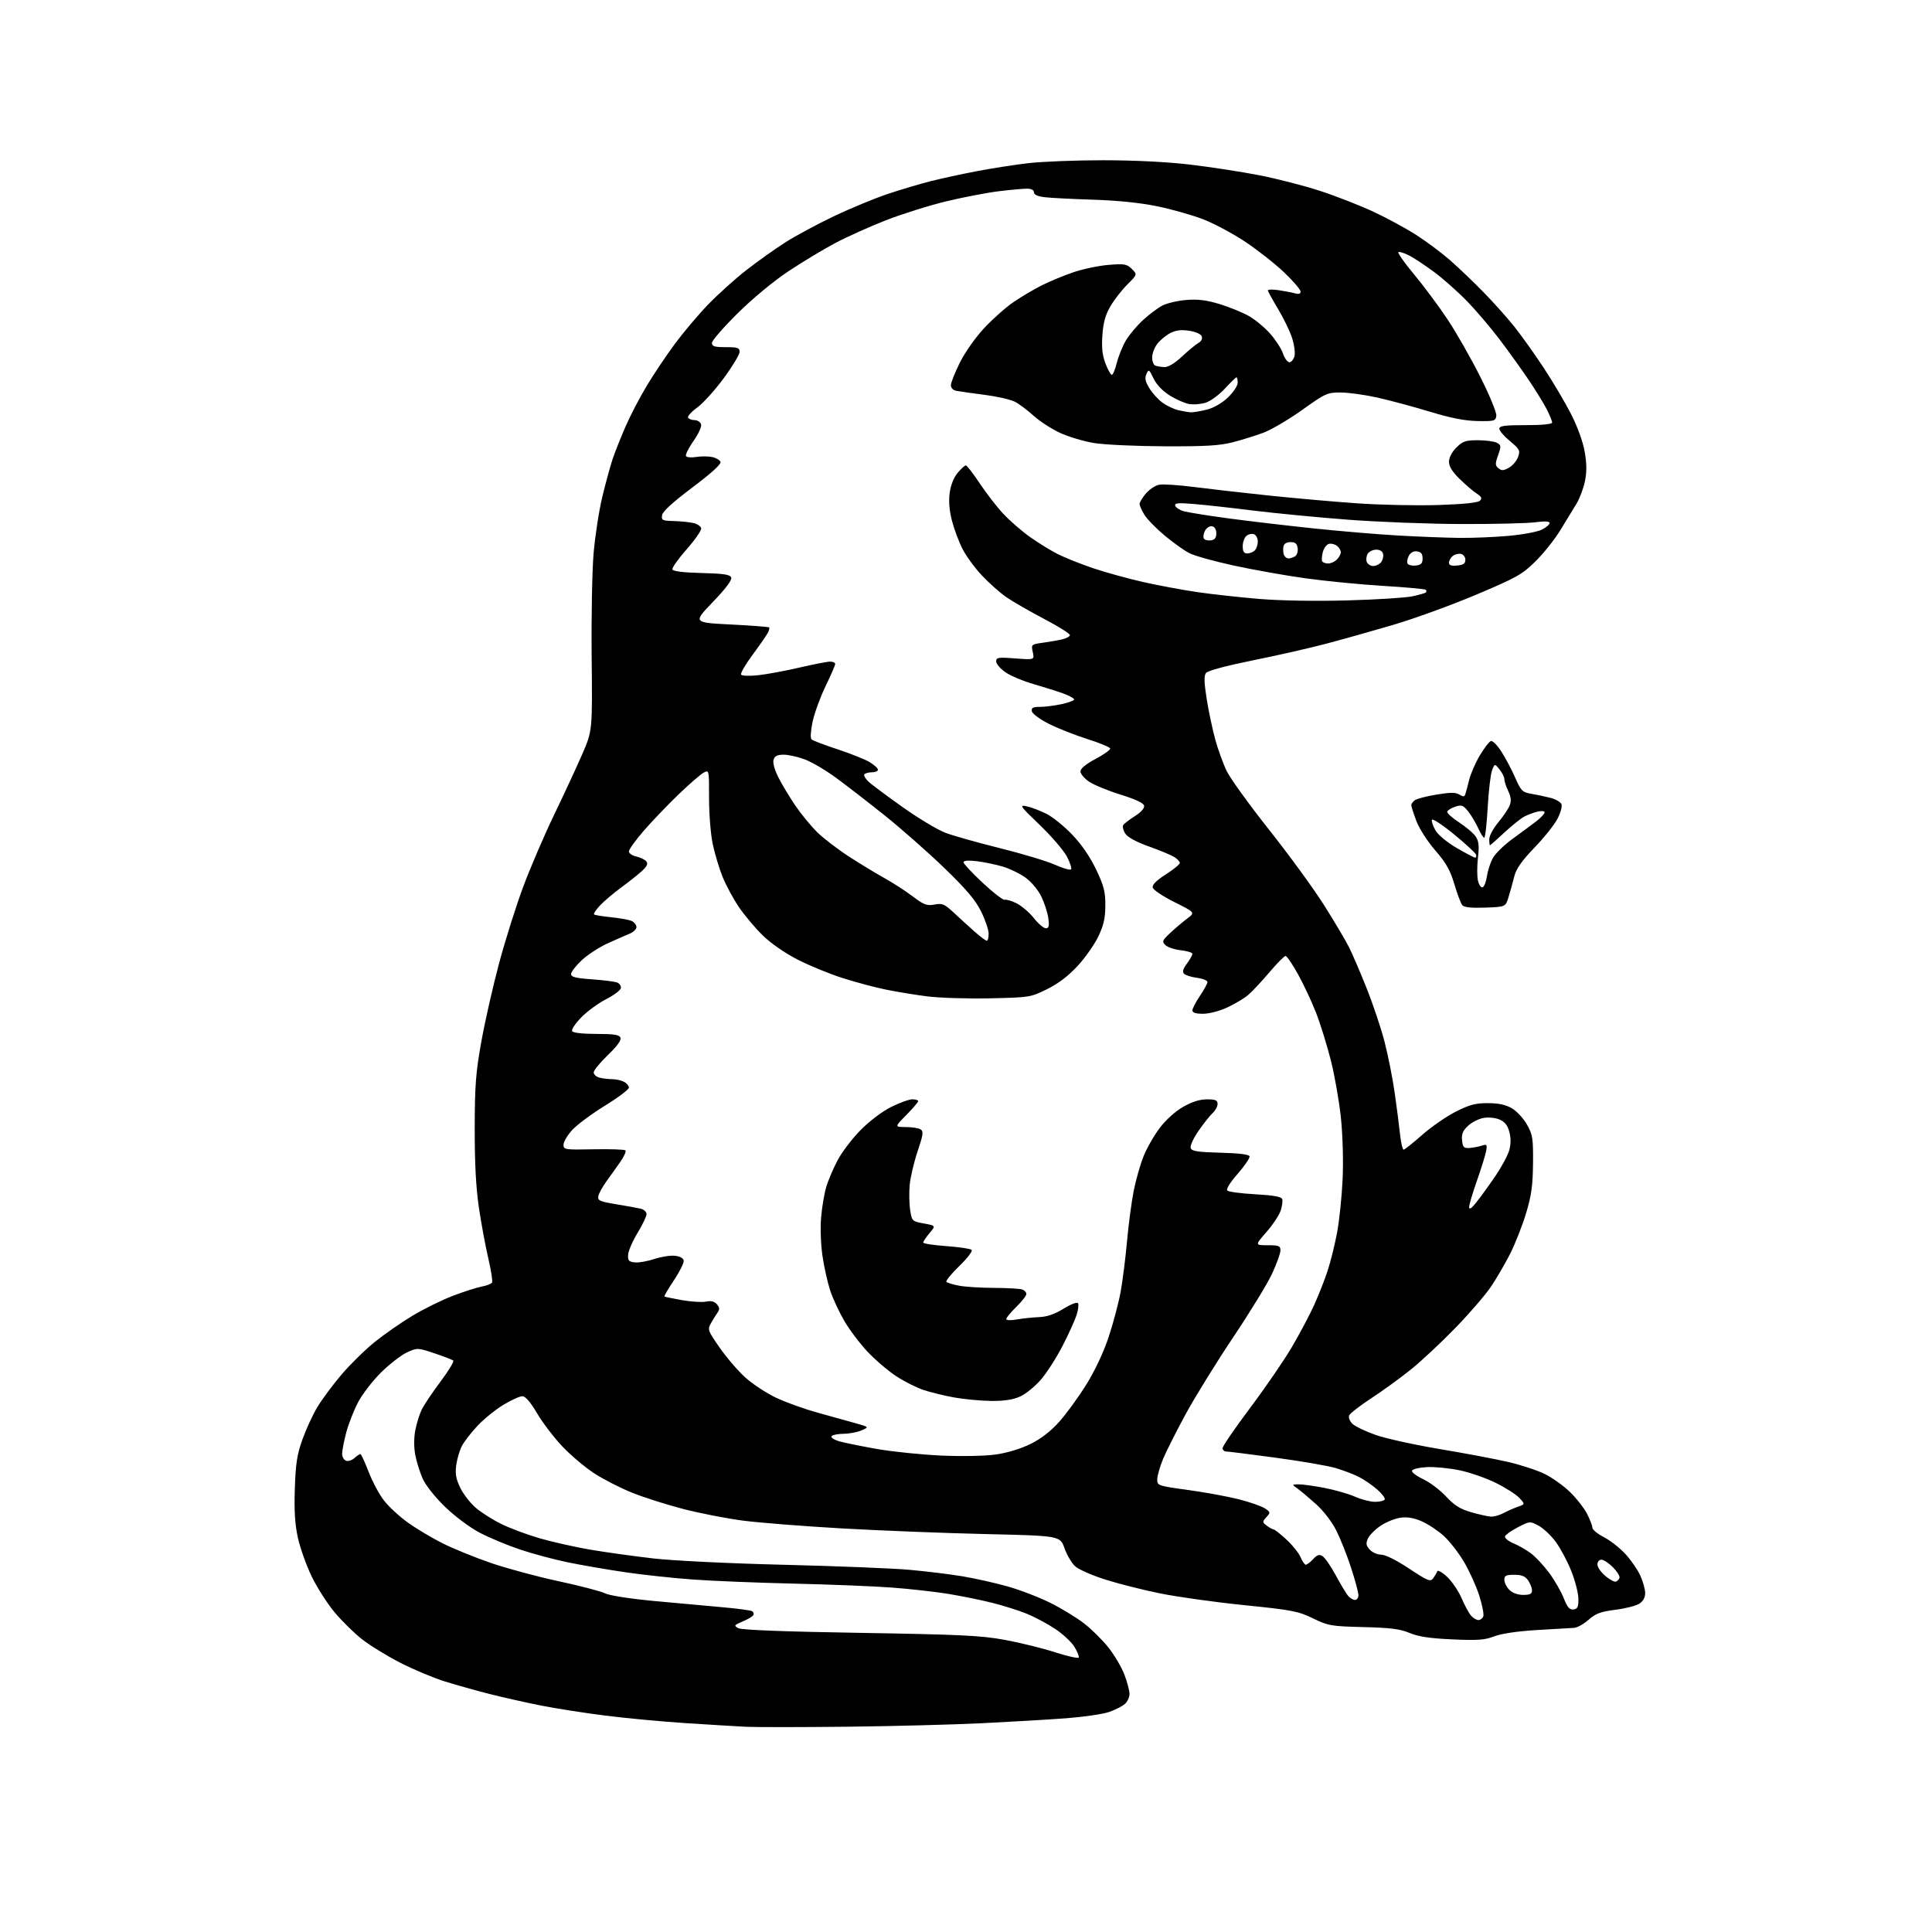 <?xml version="1.0" encoding="UTF-8" standalone="no"?>
<svg 
  version="1.1" 
  xmlns="http://www.w3.org/2000/svg" 
  xmlns:xlink="http://www.w3.org/1999/xlink" 
  xmlns:svg="http://www.w3.org/2000/svg"
  xmlns:rdf="http://www.w3.org/1999/02/22-rdf-syntax-ns#"
  xmlns:cc="http://creativecommons.org/ns#"
  xmlns:dc="http://purl.org/dc/elements/1.1/"
  viewBox="0 0 768 768"
  width="768"
  height="768"
>
<style>svg {background-color: white; }</style>"
<path stroke="none" fill="black" fill-rule="evenodd" d="M336.50,686.40C318.35,686.60 300.35,686.61 296.50,686.42C292.65,686.23 281.85,685.57 272.50,684.97C263.15,684.36 248.75,683.01 240.50,681.96C232.25,680.92 220.78,679.12 215.00,677.97C209.22,676.82 200.10,674.77 194.73,673.42C189.36,672.06 181.26,669.79 176.73,668.37C172.20,666.95 164.22,663.60 159.00,660.91C153.78,658.23 146.94,654.02 143.82,651.56C140.70,649.10 135.79,644.26 132.92,640.81C130.06,637.37 125.99,631.00 123.90,626.67C121.80,622.34 119.35,615.46 118.44,611.39C117.24,605.96 116.90,600.70 117.20,591.74C117.53,581.74 118.09,578.16 120.23,572.17C121.68,568.13 124.35,562.34 126.18,559.30C128.01,556.27 132.30,550.48 135.73,546.45C139.15,542.42 145.08,536.60 148.90,533.51C152.71,530.43 159.49,525.71 163.96,523.03C168.42,520.34 175.63,516.79 179.97,515.13C184.32,513.47 189.48,511.81 191.45,511.44C193.41,511.08 195.28,510.36 195.59,509.86C195.90,509.35 195.23,505.02 194.11,500.22C192.98,495.42 191.30,486.32 190.36,480.00C189.20,472.08 188.68,462.28 188.71,448.50C188.74,431.43 189.12,426.37 191.35,414.00C192.78,406.02 195.96,392.01 198.41,382.86C200.86,373.70 205.19,359.98 208.04,352.36C210.89,344.74 216.37,331.98 220.22,324.00C224.07,316.02 229.08,305.23 231.36,300.00C235.50,290.50 235.50,290.50 235.20,261.56C235.03,245.64 235.37,226.94 235.96,220.00C236.55,213.06 238.12,202.91 239.44,197.44C240.77,191.97 242.60,185.25 243.52,182.50C244.44,179.75 246.77,173.90 248.69,169.50C250.60,165.10 254.42,157.78 257.17,153.23C259.91,148.68 264.90,141.25 268.24,136.73C271.59,132.20 277.51,125.19 281.41,121.13C285.31,117.08 292.10,110.96 296.50,107.52C300.90,104.08 307.88,99.11 312.00,96.46C316.12,93.82 324.90,89.09 331.50,85.95C338.10,82.80 347.73,78.83 352.89,77.10C358.05,75.38 365.70,73.10 369.89,72.04C374.08,70.98 382.23,69.21 388.00,68.10C393.77,66.99 403.00,65.54 408.50,64.89C414.00,64.23 427.50,63.70 438.50,63.70C451.03,63.71 463.92,64.35 473.00,65.42C480.98,66.36 493.33,68.26 500.45,69.64C507.57,71.02 518.59,73.86 524.95,75.95C531.30,78.03 540.84,81.77 546.14,84.25C551.44,86.73 559.09,90.89 563.14,93.50C567.19,96.11 573.20,100.61 576.50,103.51C579.80,106.40 585.74,112.08 589.70,116.13C593.66,120.18 599.17,126.33 601.93,129.79C604.70,133.26 609.96,140.63 613.62,146.18C617.28,151.73 622.19,160.03 624.53,164.62C627.09,169.64 629.25,175.59 629.94,179.59C630.78,184.42 630.80,187.61 630.02,191.36C629.43,194.19 627.94,198.15 626.72,200.16C625.50,202.18 622.62,206.90 620.32,210.66C618.03,214.42 613.53,220.07 610.32,223.21C605.03,228.41 602.88,229.60 586.61,236.48C576.76,240.63 561.91,246.02 553.61,248.46C545.30,250.90 533.33,254.26 527.00,255.93C520.67,257.61 507.62,260.57 498.00,262.51C487.26,264.69 480.07,266.62 479.39,267.53C478.57,268.62 478.64,271.29 479.66,277.75C480.42,282.56 481.95,289.82 483.06,293.88C484.16,297.94 486.25,303.67 487.69,306.62C489.14,309.57 496.71,320.04 504.52,329.89C512.34,339.74 522.10,353.13 526.23,359.65C530.35,366.17 534.86,373.75 536.24,376.50C537.62,379.25 540.81,386.68 543.32,393.00C545.84,399.32 549.02,408.84 550.39,414.14C551.76,419.44 553.55,428.44 554.37,434.14C555.19,439.84 556.16,447.31 556.52,450.75C556.89,454.19 557.54,457.00 557.95,457.00C558.36,457.00 561.67,454.38 565.30,451.17C568.93,447.97 574.94,443.81 578.65,441.92C584.15,439.14 586.53,438.50 591.46,438.52C595.71,438.53 598.55,439.14 601.01,440.57C602.93,441.69 605.62,444.60 607.00,447.05C609.27,451.09 609.49,452.51 609.40,462.50C609.31,471.32 608.76,475.25 606.64,482.29C605.18,487.12 602.35,494.32 600.36,498.29C598.36,502.25 594.90,508.20 592.67,511.50C590.43,514.80 584.08,522.16 578.55,527.86C573.02,533.56 565.12,540.95 561.00,544.28C556.88,547.61 549.75,552.79 545.18,555.78C540.60,558.77 536.60,561.89 536.29,562.69C535.98,563.50 536.57,564.99 537.61,565.99C538.65,566.99 542.76,568.96 546.75,570.38C550.73,571.80 562.21,574.33 572.25,576.01C582.29,577.69 594.55,580.00 599.50,581.15C604.45,582.30 610.95,584.42 613.94,585.87C616.93,587.32 621.49,590.56 624.08,593.08C626.67,595.60 629.74,599.52 630.89,601.79C632.05,604.06 633.00,606.54 633.00,607.30C633.00,608.06 635.04,609.73 637.53,611.02C640.03,612.30 643.89,615.32 646.11,617.73C648.33,620.15 651.01,624.01 652.05,626.31C653.10,628.61 653.97,631.73 653.98,633.23C653.99,635.00 653.18,636.49 651.67,637.48C650.38,638.32 646.10,639.42 642.15,639.91C636.28,640.65 634.33,641.38 631.45,643.91C629.52,645.61 626.93,647.04 625.72,647.10C624.50,647.15 617.88,647.54 611.00,647.96C603.13,648.44 596.83,649.37 594.00,650.47C590.25,651.93 587.46,652.13 577.34,651.68C568.41,651.28 563.89,650.60 560.34,649.13C556.50,647.53 552.69,647.05 541.94,646.79C529.13,646.47 528.03,646.28 521.94,643.33C516.06,640.47 513.68,640.01 494.50,638.06C482.95,636.89 467.88,634.78 461.00,633.37C454.12,631.97 444.34,629.49 439.25,627.86C434.17,626.24 428.87,623.92 427.48,622.70C426.09,621.49 424.15,618.25 423.18,615.50C421.41,610.50 421.41,610.50 391.95,609.82C375.75,609.45 350.05,608.44 334.84,607.58C319.62,606.71 301.85,605.32 295.34,604.47C288.83,603.62 278.12,601.53 271.54,599.83C264.96,598.12 255.80,595.21 251.18,593.34C246.57,591.48 239.80,588.01 236.14,585.63C232.49,583.24 226.79,578.42 223.47,574.90C220.15,571.38 215.65,565.47 213.47,561.77C210.84,557.30 208.87,555.03 207.63,555.02C206.60,555.01 203.19,556.56 200.04,558.48C196.89,560.39 192.27,564.14 189.77,566.82C187.26,569.50 184.48,573.10 183.59,574.83C182.70,576.55 181.69,579.96 181.36,582.41C180.89,585.84 181.25,587.89 182.96,591.42C184.18,593.94 186.96,597.52 189.13,599.38C191.31,601.25 195.88,604.14 199.30,605.82C202.71,607.50 209.55,610.05 214.50,611.49C219.45,612.92 228.45,614.95 234.50,615.99C240.55,617.02 251.80,618.60 259.50,619.48C267.60,620.41 289.52,621.48 311.50,622.02C332.40,622.53 354.90,623.43 361.50,624.02C368.10,624.61 377.55,625.77 382.50,626.59C387.45,627.41 395.55,629.22 400.50,630.62C405.45,632.01 413.09,634.95 417.48,637.14C421.88,639.33 427.92,643.00 430.91,645.31C433.90,647.61 438.30,651.98 440.69,655.00C443.07,658.02 445.92,662.88 447.01,665.79C448.11,668.70 449.00,672.11 449.00,673.38C449.00,674.65 448.19,676.42 447.20,677.32C446.21,678.21 443.41,679.65 440.98,680.51C438.55,681.37 430.92,682.49 424.03,683.02C417.14,683.54 402.05,684.43 390.50,685.00C378.95,685.57 354.65,686.20 336.50,686.40zM428.83,658.87C429.02,658.39 428.21,656.46 427.05,654.57C425.88,652.69 422.44,649.49 419.40,647.48C416.36,645.46 411.29,642.76 408.13,641.47C404.97,640.19 398.81,638.25 394.44,637.15C390.08,636.05 382.23,634.46 377.00,633.60C371.77,632.74 361.65,631.61 354.50,631.08C347.35,630.55 329.80,629.84 315.50,629.51C301.20,629.18 283.20,628.45 275.50,627.89C267.80,627.34 255.65,626.03 248.50,624.98C241.35,623.93 231.07,622.16 225.66,621.04C220.25,619.92 211.73,617.64 206.72,615.96C201.72,614.28 194.51,611.28 190.70,609.28C186.74,607.19 180.84,602.79 176.90,598.97C172.87,595.07 169.19,590.42 168.00,587.74C166.89,585.22 165.57,580.99 165.07,578.33C164.52,575.44 164.52,571.57 165.06,568.69C165.56,566.05 166.68,562.36 167.57,560.50C168.45,558.63 171.81,553.60 175.03,549.31C178.25,545.01 180.57,541.21 180.19,540.86C179.81,540.51 176.45,539.21 172.73,537.97C166.04,535.74 165.91,535.74 161.86,537.56C159.61,538.58 154.99,542.13 151.60,545.45C148.21,548.78 144.02,554.20 142.30,557.50C140.58,560.80 138.46,566.26 137.58,569.64C136.71,573.02 136.00,576.75 136.00,577.93C136.00,579.10 136.69,580.33 137.54,580.65C138.38,580.98 139.88,580.51 140.87,579.62C141.85,578.73 142.92,578.00 143.24,578.00C143.56,578.00 145.02,581.12 146.48,584.94C147.94,588.76 150.68,593.92 152.58,596.40C154.48,598.89 158.84,602.91 162.27,605.34C165.69,607.78 171.88,611.46 176.00,613.52C180.12,615.59 188.64,619.06 194.93,621.23C201.21,623.40 213.36,626.69 221.93,628.53C230.49,630.37 238.85,632.55 240.50,633.37C242.26,634.25 250.35,635.51 260.00,636.42C269.07,637.27 281.32,638.39 287.21,638.90C293.10,639.41 298.40,640.13 298.98,640.49C299.56,640.84 299.77,641.56 299.45,642.08C299.13,642.60 297.21,643.73 295.18,644.58C291.80,646.00 291.66,646.21 293.45,647.22C294.73,647.94 311.37,648.59 341.95,649.09C382.17,649.76 389.99,650.14 399.50,651.89C405.55,653.00 414.55,655.23 419.50,656.83C424.45,658.43 428.65,659.35 428.83,658.87zM587.69,644.00C588.44,644.00 589.32,643.34 589.63,642.53C589.94,641.72 589.22,638.01 588.03,634.28C586.84,630.55 584.12,624.54 581.99,620.91C579.85,617.29 576.22,612.63 573.93,610.55C571.63,608.47 567.71,605.87 565.23,604.78C562.12,603.40 559.48,602.94 556.78,603.30C554.62,603.59 551.07,605.01 548.89,606.46C546.71,607.90 544.42,610.19 543.80,611.54C542.88,613.55 543.01,614.35 544.50,616.00C545.49,617.10 547.54,618.00 549.04,618.00C550.69,618.00 555.12,620.21 560.13,623.53C567.66,628.51 568.61,628.89 569.71,627.39C570.38,626.47 571.11,625.22 571.34,624.61C571.56,624.00 573.34,625.01 575.31,626.88C577.26,628.74 579.85,632.57 581.04,635.38C582.24,638.20 583.92,641.29 584.77,642.25C585.61,643.21 586.93,644.00 587.69,644.00zM625.50,639.78C627.14,639.55 627.49,638.77 627.43,635.43C627.39,633.18 626.11,628.24 624.58,624.43C623.06,620.63 620.30,615.46 618.46,612.94C616.61,610.43 613.54,607.53 611.64,606.50C608.19,604.65 608.15,604.65 603.41,607.09C600.80,608.44 598.48,610.07 598.26,610.73C598.04,611.38 599.56,612.62 601.63,613.49C603.70,614.35 606.89,616.20 608.71,617.59C610.54,618.98 613.76,622.46 615.87,625.31C617.98,628.17 620.56,632.65 621.60,635.28C623.08,639.00 623.94,639.99 625.50,639.78zM538.62,636.00C539.38,636.00 540.00,635.14 540.00,634.09C540.00,633.04 538.68,628.13 537.06,623.17C535.44,618.22 532.79,611.54 531.16,608.32C529.48,604.98 526.06,600.54 523.21,597.98C520.47,595.52 517.16,592.73 515.86,591.79C513.50,590.09 513.50,590.09 516.16,590.04C517.63,590.02 522.24,590.65 526.41,591.45C530.58,592.25 536.07,593.82 538.62,594.95C541.17,596.08 544.75,597.00 546.57,597.00C548.39,597.00 550.13,596.60 550.44,596.10C550.74,595.61 549.41,593.81 547.47,592.11C545.53,590.40 542.27,588.16 540.22,587.12C538.17,586.07 534.02,584.49 531.00,583.59C527.98,582.69 517.28,580.84 507.23,579.48C497.18,578.12 488.30,577.00 487.48,577.00C486.67,577.00 486.00,576.38 486.00,575.63C486.00,574.88 490.93,567.68 496.96,559.64C502.99,551.60 510.44,540.75 513.51,535.52C516.59,530.30 520.59,522.75 522.40,518.76C524.21,514.77 526.64,508.57 527.80,505.00C528.96,501.43 530.63,494.68 531.51,490.00C532.39,485.32 533.37,475.88 533.70,469.00C534.04,461.68 533.77,451.53 533.05,444.50C532.37,437.90 530.56,427.55 529.03,421.50C527.49,415.45 524.84,406.90 523.12,402.50C521.40,398.10 518.18,391.24 515.96,387.25C513.75,383.26 511.53,380.00 511.03,380.00C510.53,380.00 507.61,382.96 504.54,386.58C501.47,390.20 497.67,394.25 496.09,395.58C494.52,396.90 490.81,399.11 487.86,400.48C484.82,401.90 480.66,402.98 478.25,402.99C475.34,403.00 474.00,402.57 474.00,401.65C474.00,400.91 475.34,398.32 476.98,395.90C478.62,393.48 479.97,391.00 479.98,390.38C479.99,389.77 478.15,389.01 475.88,388.71C473.61,388.41 471.28,387.68 470.69,387.09C469.92,386.32 470.25,385.16 471.81,383.05C473.01,381.42 474.00,379.67 474.00,379.17C474.00,378.67 471.93,378.03 469.40,377.74C466.87,377.46 464.09,376.52 463.24,375.67C461.83,374.26 462.03,373.80 465.24,370.81C467.19,368.99 470.21,366.43 471.96,365.12C475.13,362.74 475.13,362.74 466.82,358.58C462.21,356.28 458.37,353.70 458.20,352.78C457.99,351.70 459.79,349.91 463.44,347.58C466.50,345.63 469.00,343.58 469.00,343.04C469.00,342.49 467.99,341.42 466.75,340.65C465.51,339.89 460.97,338.00 456.66,336.46C451.69,334.69 448.28,332.83 447.33,331.38C446.50,330.12 446.13,328.60 446.50,328.00C446.87,327.41 448.96,325.79 451.15,324.41C453.57,322.88 455.00,321.27 454.81,320.29C454.61,319.24 451.41,317.73 445.44,315.87C440.46,314.33 434.84,312.02 432.94,310.74C431.05,309.46 429.50,307.62 429.50,306.65C429.50,305.50 431.62,303.75 435.50,301.69C438.80,299.93 441.42,298.07 441.32,297.54C441.21,297.01 437.16,295.33 432.32,293.81C427.47,292.28 420.58,289.56 417.01,287.77C413.36,285.93 410.38,283.73 410.19,282.75C409.92,281.35 410.56,281.00 413.38,281.00C415.32,281.00 419.17,280.51 421.95,279.92C424.73,279.32 427.00,278.48 427.00,278.05C427.00,277.62 425.09,276.57 422.75,275.70C420.41,274.84 415.12,273.17 411.00,271.98C406.88,270.80 401.81,268.69 399.75,267.28C397.69,265.88 396.00,263.92 396.00,262.94C396.00,261.33 396.75,261.21 403.61,261.73C411.23,262.31 411.23,262.31 410.55,259.22C409.88,256.17 409.92,256.13 414.69,255.48C417.33,255.11 420.76,254.51 422.31,254.14C423.86,253.77 425.21,253.03 425.31,252.49C425.41,251.94 420.77,249.02 415.00,246.00C409.23,242.97 402.48,239.08 400.00,237.36C397.52,235.64 393.18,231.78 390.35,228.79C387.52,225.79 384.02,221.00 382.58,218.15C381.13,215.30 379.25,210.24 378.39,206.89C377.36,202.86 377.07,199.15 377.52,195.87C377.94,192.81 379.15,189.78 380.69,187.96C382.06,186.33 383.52,185.00 383.94,185.00C384.36,185.00 386.85,188.23 389.48,192.18C392.10,196.13 396.33,201.58 398.88,204.30C401.42,207.02 406.20,211.17 409.50,213.51C412.80,215.85 417.80,218.92 420.61,220.33C423.43,221.74 429.73,224.25 434.61,225.90C439.50,227.55 448.45,230.01 454.50,231.38C460.55,232.74 470.23,234.54 476.00,235.38C481.77,236.22 492.80,237.44 500.50,238.08C508.95,238.78 522.82,239.02 535.50,238.67C547.05,238.36 558.71,237.63 561.42,237.05C564.12,236.47 566.56,235.77 566.83,235.50C567.11,235.22 567.08,234.75 566.78,234.45C566.48,234.14 558.86,233.45 549.86,232.90C540.86,232.36 526.98,231.00 519.00,229.89C511.02,228.78 498.20,226.50 490.51,224.83C482.81,223.16 474.85,220.95 472.83,219.91C470.80,218.88 466.38,215.73 463.00,212.92C459.62,210.10 455.99,206.38 454.93,204.65C453.87,202.92 453.01,200.97 453.00,200.33C453.00,199.68 454.12,197.82 455.49,196.20C456.86,194.57 459.22,192.99 460.74,192.69C462.26,192.40 468.45,192.79 474.50,193.57C480.55,194.35 493.82,195.86 504.00,196.94C514.17,198.01 530.15,199.43 539.50,200.08C548.85,200.73 563.40,201.03 571.83,200.75C581.94,200.41 587.56,199.83 588.33,199.02C589.23,198.09 588.93,197.44 587.00,196.19C585.62,195.30 582.59,192.70 580.25,190.41C577.32,187.55 576.00,185.42 576.00,183.55C576.00,181.89 577.13,179.71 578.92,177.92C581.46,175.38 582.59,175.00 587.49,175.00C590.59,175.00 593.98,175.45 595.02,176.01C596.76,176.94 596.80,177.33 595.52,180.94C594.31,184.37 594.33,185.03 595.66,186.14C596.90,187.17 597.69,187.13 599.83,185.92C601.28,185.11 602.92,183.18 603.46,181.64C604.36,179.08 604.09,178.55 600.22,175.34C597.90,173.41 596.00,171.20 596.00,170.42C596.00,169.28 598.11,169.00 606.50,169.00C613.10,169.00 617.00,168.61 617.00,167.96C617.00,167.39 616.04,165.03 614.86,162.71C613.68,160.39 610.48,155.19 607.76,151.15C605.03,147.10 599.87,139.90 596.28,135.15C592.69,130.39 586.77,123.43 583.13,119.69C579.48,115.94 573.58,110.71 570.00,108.06C566.42,105.42 562.01,102.49 560.18,101.57C558.36,100.64 556.44,100.02 555.92,100.19C555.40,100.37 558.16,104.33 562.06,109.01C565.96,113.68 571.98,121.78 575.45,127.00C578.92,132.22 584.76,142.48 588.44,149.80C592.20,157.27 594.99,164.06 594.81,165.30C594.52,167.35 594.01,167.49 587.32,167.37C582.22,167.27 576.69,166.18 568.21,163.60C561.64,161.61 552.27,159.09 547.39,158.01C542.50,156.93 536.00,156.03 532.94,156.02C527.65,156.00 526.91,156.34 517.65,162.94C512.30,166.76 505.37,170.84 502.26,172.00C499.15,173.17 493.65,174.88 490.05,175.81C484.88,177.14 479.19,177.48 463.00,177.41C451.73,177.37 439.12,176.79 435.00,176.13C430.88,175.47 424.72,173.63 421.32,172.05C417.92,170.47 413.20,167.39 410.82,165.22C408.44,163.05 405.10,160.55 403.40,159.68C401.69,158.81 396.29,157.58 391.40,156.95C386.50,156.32 381.49,155.61 380.25,155.38C378.88,155.13 378.00,154.24 378.00,153.12C378.00,152.10 379.62,148.02 381.61,144.05C383.67,139.94 387.84,134.03 391.33,130.31C394.69,126.72 399.93,122.09 402.97,120.03C406.01,117.96 410.98,115.02 414.00,113.49C417.02,111.96 422.65,109.62 426.50,108.29C430.35,106.96 436.70,105.62 440.62,105.30C447.03,104.79 447.95,104.95 449.92,106.92C452.12,109.12 452.12,109.12 448.12,113.11C445.92,115.31 442.91,119.19 441.42,121.73C439.43,125.12 438.58,128.19 438.22,133.18C437.86,138.18 438.19,141.21 439.45,144.50C440.39,146.98 441.52,149.00 441.96,149.00C442.40,149.00 443.30,146.86 443.95,144.25C444.60,141.64 446.20,137.67 447.50,135.44C448.80,133.21 451.86,129.54 454.31,127.28C456.77,125.02 460.26,122.40 462.09,121.45C463.92,120.51 468.20,119.51 471.60,119.24C476.17,118.87 479.61,119.30 484.73,120.85C488.55,122.01 493.76,124.13 496.32,125.55C498.87,126.98 502.75,130.18 504.93,132.66C507.11,135.14 509.41,138.71 510.03,140.58C510.65,142.46 511.79,144.00 512.56,144.00C513.33,144.00 514.24,142.90 514.58,141.55C514.92,140.20 514.46,136.88 513.56,134.17C512.66,131.46 510.14,126.28 507.96,122.67C505.78,119.06 504.00,115.80 504.00,115.42C504.00,115.04 505.91,115.01 508.25,115.35C510.59,115.69 513.51,116.26 514.75,116.60C516.28,117.03 517.00,116.80 517.00,115.89C517.00,115.14 514.10,111.76 510.55,108.36C507.00,104.97 500.07,99.50 495.15,96.21C490.23,92.92 482.64,88.85 478.27,87.17C473.91,85.48 465.65,83.15 459.92,81.98C453.21,80.60 444.17,79.68 434.50,79.38C426.25,79.12 417.59,78.68 415.25,78.39C412.46,78.06 411.00,77.38 411.00,76.44C411.00,75.53 409.97,75.00 408.22,75.00C406.70,75.00 401.63,75.46 396.97,76.03C392.31,76.60 382.95,78.40 376.17,80.03C369.39,81.66 358.59,85.05 352.17,87.56C345.75,90.07 336.68,94.15 332.00,96.63C327.32,99.11 319.00,104.12 313.50,107.77C307.59,111.69 299.31,118.53 293.25,124.52C287.61,130.09 283.00,135.40 283.00,136.32C283.00,137.69 284.02,138.00 288.50,138.00C293.23,138.00 294.00,138.26 294.00,139.90C294.00,140.94 291.15,145.66 287.67,150.38C284.19,155.11 279.45,160.34 277.13,162.02C274.82,163.70 273.19,165.50 273.52,166.03C273.85,166.57 275.01,167.00 276.09,167.00C277.18,167.00 278.33,167.71 278.66,168.57C279.02,169.50 277.81,172.23 275.69,175.26C273.73,178.08 272.38,180.80 272.69,181.30C273.00,181.81 274.82,181.97 276.73,181.66C278.64,181.35 281.48,181.35 283.04,181.66C284.60,181.97 286.11,182.85 286.40,183.60C286.75,184.50 282.82,188.07 275.22,193.79C267.43,199.64 263.39,203.34 263.18,204.80C262.89,206.79 263.31,207.01 267.68,207.12C270.33,207.18 273.84,207.52 275.49,207.88C277.13,208.23 278.59,209.19 278.74,210.01C278.88,210.83 276.28,214.59 272.95,218.36C269.63,222.13 267.08,225.73 267.29,226.36C267.53,227.10 271.60,227.60 278.88,227.78C287.79,228.01 290.21,228.38 290.67,229.58C291.05,230.57 288.53,233.93 283.38,239.29C275.50,247.49 275.50,247.49 290.41,248.24C298.62,248.65 305.51,249.18 305.74,249.41C305.97,249.64 305.72,250.65 305.17,251.66C304.63,252.67 301.90,256.59 299.11,260.37C296.31,264.15 294.28,267.65 294.60,268.16C294.92,268.68 297.86,268.79 301.33,268.42C304.73,268.06 312.11,266.69 317.74,265.38C323.37,264.07 328.89,263.00 329.99,263.00C331.10,263.00 332.00,263.42 332.00,263.93C332.00,264.43 330.28,268.42 328.17,272.77C326.06,277.13 323.75,283.49 323.02,286.90C322.25,290.54 322.08,293.44 322.60,293.93C323.10,294.38 327.77,296.16 333.00,297.88C338.23,299.60 343.96,301.90 345.75,302.99C347.54,304.08 349.00,305.43 349.00,305.99C349.00,306.54 347.90,307.00 346.56,307.00C345.22,307.00 343.88,307.38 343.59,307.85C343.30,308.32 344.06,309.63 345.28,310.76C346.50,311.89 352.61,316.44 358.85,320.87C365.09,325.30 372.74,329.89 375.85,331.06C378.96,332.23 388.70,334.98 397.50,337.16C406.30,339.35 416.10,342.30 419.27,343.71C422.44,345.13 425.36,345.98 425.74,345.59C426.13,345.21 425.38,342.90 424.09,340.46C422.79,338.01 417.93,332.37 413.29,327.91C405.40,320.34 405.06,319.85 408.17,320.53C410.00,320.92 413.52,322.27 416.00,323.52C418.48,324.76 423.10,328.51 426.28,331.85C429.99,335.74 433.37,340.68 435.73,345.65C438.83,352.17 439.41,354.44 439.39,359.95C439.37,365.01 438.73,367.82 436.59,372.29C435.06,375.48 431.34,380.76 428.32,384.03C424.63,388.00 420.63,391.04 416.18,393.23C409.65,396.45 409.30,396.51 393.33,396.85C384.41,397.04 373.15,396.68 368.31,396.04C363.46,395.41 356.12,394.20 352.00,393.35C347.88,392.51 340.23,390.47 335.00,388.81C329.77,387.15 321.68,383.82 317.00,381.42C311.90,378.80 306.35,374.94 303.13,371.77C300.18,368.87 295.96,363.86 293.76,360.63C291.56,357.40 288.64,352.01 287.28,348.65C285.91,345.29 284.13,339.38 283.32,335.52C282.50,331.66 281.85,323.44 281.86,317.25C281.88,305.99 281.88,305.99 279.69,307.15C278.49,307.79 273.96,311.73 269.62,315.90C265.29,320.08 259.10,326.55 255.87,330.28C252.64,334.00 250.00,337.68 250.00,338.45C250.00,339.21 251.32,340.13 252.93,340.48C254.54,340.84 256.33,341.70 256.91,342.39C257.69,343.33 257.24,344.33 255.23,346.19C253.73,347.58 250.03,350.53 247.00,352.74C243.97,354.96 240.18,358.17 238.57,359.87C236.96,361.58 235.87,363.21 236.15,363.49C236.43,363.77 239.55,364.28 243.08,364.64C246.61,364.99 250.29,365.68 251.25,366.17C252.21,366.67 253.00,367.74 253.00,368.56C253.00,369.37 251.76,370.55 250.25,371.17C248.74,371.79 244.80,373.52 241.50,375.02C238.20,376.51 233.59,379.52 231.25,381.71C228.91,383.90 227.00,386.37 227.00,387.20C227.00,388.37 228.83,388.83 235.25,389.29C239.79,389.61 244.31,390.18 245.30,390.56C246.29,390.94 246.96,391.95 246.80,392.81C246.63,393.66 244.00,395.64 240.95,397.19C237.90,398.74 233.46,401.99 231.08,404.41C228.71,406.83 227.07,409.31 227.44,409.91C227.85,410.57 231.68,411.00 237.09,411.00C244.19,411.00 246.18,411.32 246.65,412.52C247.03,413.51 245.27,415.92 241.61,419.43C238.53,422.40 236.00,425.49 236.00,426.30C236.00,427.11 237.01,428.04 238.25,428.37C239.49,428.70 241.77,428.98 243.32,428.99C244.86,428.99 247.00,429.47 248.07,430.04C249.13,430.60 250.00,431.65 250.00,432.36C250.00,433.07 245.68,436.32 240.40,439.57C235.12,442.83 229.27,447.19 227.40,449.25C225.53,451.32 224.00,453.93 224.00,455.05C224.00,457.01 224.50,457.09 235.98,456.86C242.57,456.73 248.26,456.93 248.63,457.29C248.99,457.66 248.11,459.66 246.67,461.73C245.23,463.80 242.73,467.32 241.11,469.54C239.50,471.76 238.03,474.45 237.84,475.53C237.54,477.25 238.43,477.64 245.00,478.72C249.12,479.39 253.51,480.19 254.75,480.49C255.99,480.79 257.00,481.76 257.00,482.64C257.00,483.52 255.40,486.87 253.44,490.10C251.48,493.32 249.80,497.20 249.69,498.73C249.53,501.07 249.93,501.55 252.28,501.82C253.81,502.00 257.28,501.40 259.99,500.50C262.70,499.60 266.39,499.01 268.20,499.18C270.22,499.38 271.60,500.11 271.78,501.08C271.95,501.94 270.21,505.45 267.92,508.88C265.64,512.30 263.93,515.23 264.13,515.38C264.34,515.53 267.48,516.18 271.12,516.83C274.76,517.47 279.06,517.74 280.68,517.41C282.74,517.00 284.02,517.32 285.00,518.50C286.08,519.80 286.13,520.53 285.20,521.83C284.56,522.75 283.38,524.65 282.58,526.06C281.21,528.50 281.39,528.98 286.09,535.73C288.81,539.64 293.39,544.97 296.27,547.57C299.14,550.17 304.65,553.79 308.50,555.62C312.35,557.44 319.77,560.11 325.00,561.55C330.23,562.99 336.98,564.87 340.00,565.72C345.50,567.27 345.50,567.27 342.50,568.59C340.85,569.32 337.61,569.93 335.31,569.95C333.00,569.98 330.85,570.43 330.53,570.95C330.21,571.47 331.65,572.38 333.72,572.97C335.80,573.56 342.61,574.94 348.86,576.03C355.10,577.11 366.58,578.28 374.36,578.62C382.57,578.97 391.61,578.79 395.91,578.18C400.38,577.54 405.81,575.89 409.61,574.02C413.79,571.96 417.64,568.99 421.03,565.21C423.84,562.07 428.67,555.45 431.75,550.50C435.21,544.95 438.64,537.68 440.69,531.52C442.52,526.03 444.67,517.93 445.47,513.52C446.27,509.11 447.41,500.10 448.00,493.50C448.59,486.90 449.78,477.90 450.64,473.50C451.51,469.10 453.28,462.85 454.59,459.61C455.90,456.36 458.80,451.30 461.02,448.36C463.41,445.19 467.19,441.79 470.28,440.01C473.82,437.98 476.87,437.02 479.75,437.01C483.22,437.00 484.00,437.34 484.00,438.85C484.00,439.86 483.12,441.49 482.04,442.46C480.96,443.44 478.43,446.63 476.41,449.56C474.31,452.61 472.99,455.54 473.33,456.41C473.79,457.62 476.19,457.99 485.12,458.22C492.39,458.40 496.47,458.90 496.71,459.64C496.92,460.27 494.81,463.38 492.03,466.57C488.99,470.04 487.32,472.72 487.87,473.27C488.37,473.77 493.37,474.43 498.98,474.74C506.03,475.13 509.33,475.70 509.68,476.61C509.96,477.33 509.69,479.41 509.09,481.23C508.49,483.05 505.94,486.89 503.42,489.77C498.84,495.00 498.84,495.00 503.92,495.00C508.39,495.00 509.00,495.25 509.00,497.07C509.00,498.20 507.50,502.36 505.67,506.32C503.83,510.27 496.91,521.60 490.27,531.50C483.64,541.40 475.15,555.12 471.40,562.00C467.66,568.88 463.57,576.98 462.32,580.00C461.07,583.02 460.04,586.65 460.02,588.05C460.00,590.56 460.21,590.63 472.35,592.30C479.14,593.24 488.22,594.91 492.53,596.01C496.84,597.11 501.45,598.72 502.77,599.58C505.07,601.09 505.10,601.24 503.41,603.09C501.74,604.94 501.75,605.10 503.58,606.48C504.64,607.28 505.85,607.95 506.27,607.97C506.70,607.99 509.01,609.81 511.41,612.03C513.81,614.24 516.33,617.39 517.01,619.03C517.69,620.66 518.62,622.00 519.08,622.00C519.54,622.00 520.85,621.00 521.99,619.78C523.62,618.03 524.43,617.78 525.76,618.62C526.69,619.21 529.04,622.62 530.98,626.19C532.91,629.77 535.12,633.44 535.87,634.35C536.63,635.26 537.86,636.00 538.62,636.00zM605.50,634.00C608.19,634.00 609.00,633.59 609.00,632.22C609.00,631.24 608.30,629.44 607.44,628.22C606.28,626.56 604.88,626.00 601.94,626.00C598.67,626.00 598.00,626.34 598.00,628.00C598.00,629.10 598.90,630.90 600.00,632.00C601.24,633.24 603.33,634.00 605.50,634.00zM642.31,628.73C642.90,628.53 643.55,627.84 643.77,627.19C643.99,626.54 642.81,624.66 641.16,623.00C639.51,621.35 637.44,620.00 636.58,620.00C635.69,620.00 635.00,620.84 635.00,621.91C635.00,622.96 636.41,625.01 638.13,626.45C639.85,627.90 641.73,628.92 642.31,628.73zM592.67,602.88C593.86,602.95 596.11,602.32 597.67,601.48C599.23,600.64 601.80,599.51 603.40,598.95C606.29,597.94 606.29,597.94 603.92,595.41C602.61,594.02 598.38,591.33 594.52,589.43C590.66,587.53 584.17,585.28 580.10,584.44C576.02,583.60 570.21,583.04 567.18,583.20C564.14,583.37 561.49,584.00 561.29,584.62C561.09,585.24 563.08,586.75 565.71,587.98C568.34,589.21 572.44,592.30 574.82,594.86C578.16,598.44 580.44,599.87 584.82,601.13C587.94,602.03 591.48,602.82 592.67,602.88zM394.00,556.89C389.88,556.85 383.28,556.23 379.34,555.52C375.40,554.81 369.92,553.47 367.15,552.55C364.39,551.63 359.51,549.18 356.31,547.09C353.12,545.01 348.00,540.65 344.93,537.40C341.87,534.16 337.70,528.65 335.67,525.17C333.63,521.68 331.11,516.28 330.07,513.17C329.03,510.05 327.64,503.90 326.98,499.50C326.29,494.93 326.04,488.28 326.40,484.00C326.74,479.88 327.68,474.34 328.48,471.70C329.28,469.07 331.33,464.28 333.04,461.08C334.75,457.87 338.85,452.51 342.16,449.16C345.64,445.64 350.74,441.79 354.25,440.03C357.59,438.37 361.37,437.00 362.66,437.00C363.95,437.00 365.00,437.32 365.00,437.72C365.00,438.11 362.88,440.58 360.29,443.22C355.58,448.00 355.58,448.00 360.04,448.02C362.49,448.02 365.15,448.44 365.95,448.95C367.18,449.73 367.00,451.02 364.76,457.68C363.31,461.98 361.90,467.98 361.62,471.00C361.34,474.02 361.42,478.52 361.80,480.99C362.49,485.42 362.57,485.49 367.25,486.35C372.00,487.22 372.00,487.22 369.50,490.18C368.12,491.82 367.00,493.50 367.00,493.93C367.00,494.35 371.14,494.99 376.20,495.35C381.27,495.71 385.79,496.39 386.25,496.85C386.72,497.32 384.50,500.21 381.32,503.29C378.15,506.36 375.86,509.19 376.23,509.57C376.61,509.95 378.85,510.63 381.21,511.08C383.57,511.54 389.85,511.93 395.17,511.96C400.49,511.98 405.55,512.27 406.42,512.61C407.29,512.94 408.00,513.75 408.00,514.40C408.00,515.06 406.20,517.35 404.00,519.50C401.80,521.65 400.00,523.82 400.00,524.33C400.00,524.87 401.77,524.94 404.25,524.50C406.59,524.09 410.56,523.67 413.07,523.57C416.23,523.45 419.23,522.41 422.78,520.23C425.76,518.40 428.18,517.48 428.53,518.05C428.87,518.60 428.60,520.72 427.95,522.77C427.29,524.82 424.79,530.33 422.39,535.00C419.98,539.67 416.13,545.70 413.81,548.39C411.50,551.07 407.79,554.10 405.56,555.11C402.71,556.41 399.27,556.94 394.00,556.89zM586.76,478.08C588.27,476.21 591.62,471.59 594.21,467.82C596.80,464.05 599.37,459.30 599.94,457.27C600.62,454.80 600.63,452.34 599.97,449.90C599.26,447.25 598.16,445.90 596.01,445.00C594.31,444.30 591.57,444.05 589.64,444.41C587.77,444.76 585.04,446.16 583.56,447.53C581.51,449.43 580.95,450.79 581.19,453.26C581.45,456.01 581.88,456.48 584.00,456.35C585.38,456.27 587.57,455.87 588.89,455.45C591.09,454.75 591.23,454.92 590.75,457.60C590.46,459.19 588.82,464.47 587.11,469.33C585.40,474.18 584.00,478.91 584.01,479.83C584.02,480.97 584.89,480.42 586.76,478.08zM392.25,373.97C392.66,373.99 393.00,372.72 393.00,371.16C393.00,369.60 391.63,365.58 389.96,362.24C387.67,357.65 384.03,353.38 375.16,344.83C368.69,338.60 358.02,329.21 351.45,323.96C344.88,318.72 336.24,312.04 332.25,309.12C328.26,306.19 322.74,302.95 319.99,301.90C317.23,300.86 313.44,300.00 311.56,300.00C309.02,300.00 307.97,300.51 307.51,301.98C307.12,303.18 307.87,305.93 309.39,308.96C310.77,311.71 313.80,316.76 316.13,320.19C318.46,323.62 322.42,328.44 324.93,330.89C327.45,333.34 333.13,337.69 337.57,340.56C342.01,343.43 348.31,347.25 351.57,349.05C354.83,350.85 359.86,354.10 362.74,356.28C367.29,359.71 368.44,360.14 371.48,359.57C374.60,358.98 375.44,359.34 379.24,362.89C381.58,365.08 385.30,368.46 387.50,370.41C389.70,372.35 391.84,373.96 392.25,373.97zM415.72,369.00C416.94,369.00 417.15,368.18 416.73,365.02C416.44,362.83 415.19,358.96 413.96,356.43C412.69,353.80 410.01,350.57 407.70,348.90C405.49,347.29 401.38,345.30 398.59,344.47C395.79,343.64 391.14,342.68 388.25,342.34C384.89,341.95 383.00,342.10 383.00,342.76C383.00,343.33 386.44,347.01 390.64,350.94C394.84,354.86 398.78,357.89 399.39,357.68C400.00,357.46 402.14,358.10 404.14,359.10C406.14,360.10 409.21,362.74 410.97,364.96C412.73,367.18 414.86,369.00 415.72,369.00zM590.40,360.79C584.71,360.99 582.00,360.69 581.26,359.79C580.68,359.08 579.27,355.32 578.12,351.44C576.48,345.90 574.85,343.02 570.53,338.03C567.39,334.41 564.16,329.36 563.01,326.30C561.90,323.34 561.00,320.55 561.00,320.08C561.00,319.62 561.59,318.76 562.30,318.16C563.02,317.57 566.90,316.54 570.92,315.88C576.58,314.94 578.67,314.94 580.14,315.86C581.63,316.79 582.14,316.77 582.47,315.77C582.71,315.07 583.41,312.48 584.02,310.00C584.64,307.52 586.55,303.15 588.26,300.28C589.98,297.41 591.94,294.85 592.62,294.59C593.31,294.33 595.19,296.19 596.85,298.81C598.50,301.39 600.97,306.06 602.34,309.19C604.62,314.39 605.16,314.93 608.67,315.53C610.78,315.89 614.21,316.62 616.30,317.15C618.39,317.67 620.38,318.83 620.72,319.71C621.06,320.59 620.30,323.25 619.05,325.61C617.79,327.98 613.68,333.12 609.90,337.03C604.92,342.20 602.75,345.29 601.97,348.32C601.39,350.62 600.37,354.30 599.70,356.50C598.50,360.50 598.50,360.50 590.40,360.79zM589.34,352.72C589.98,352.51 590.75,350.57 591.06,348.42C591.37,346.26 592.40,343.02 593.35,341.22C594.31,339.41 597.88,335.91 601.29,333.44C604.71,330.97 608.96,327.81 610.75,326.43C612.54,325.05 614.00,323.48 614.00,322.94C614.00,322.38 612.82,322.24 611.25,322.62C609.74,322.98 607.38,323.86 606.00,324.56C604.62,325.27 601.05,328.13 598.04,330.92C595.04,333.71 592.46,336.00 592.29,336.00C592.13,336.00 592.00,334.92 592.00,333.59C592.00,332.27 593.63,329.24 595.61,326.87C597.60,324.49 599.64,321.45 600.15,320.11C600.81,318.38 600.63,316.74 599.54,314.44C598.69,312.66 598.00,310.53 598.00,309.71C598.00,308.89 597.13,307.16 596.08,305.86C594.16,303.50 594.16,303.50 593.11,306.24C592.53,307.75 591.75,314.38 591.38,320.99C591.01,327.60 590.39,333.00 590.00,333.00C589.62,333.00 588.53,331.28 587.58,329.17C586.63,327.07 584.84,324.08 583.61,322.53C581.63,320.06 581.01,319.83 578.49,320.67C576.92,321.19 575.47,322.08 575.29,322.63C575.11,323.18 577.23,325.11 580.02,326.92C582.80,328.72 585.78,331.27 586.64,332.58C587.85,334.41 588.04,336.31 587.51,340.92C587.13,344.20 587.12,348.29 587.50,350.00C587.87,351.71 588.70,352.93 589.34,352.72zM586.33,340.91C586.79,340.96 586.98,340.44 586.76,339.75C586.53,339.06 582.58,335.41 577.96,331.63C573.35,327.85 569.41,325.27 569.20,325.89C569.00,326.51 569.65,328.42 570.66,330.14C571.72,331.93 575.28,334.88 579.00,337.05C582.58,339.13 585.88,340.87 586.33,340.91zM545.85,225.00C546.90,225.00 548.30,224.35 548.96,223.55C549.62,222.75 550.01,221.29 549.82,220.30C549.60,219.17 548.59,218.50 547.10,218.50C545.79,218.50 544.26,219.23 543.70,220.11C543.14,221.00 542.96,222.46 543.31,223.36C543.65,224.26 544.80,225.00 545.85,225.00zM562.84,224.81C564.93,224.57 565.50,223.96 565.50,222.00C565.50,220.19 564.90,219.41 563.32,219.19C561.92,218.99 560.74,219.62 560.02,220.96C559.41,222.10 559.20,223.51 559.55,224.08C559.90,224.65 561.38,224.98 562.84,224.81zM579.25,224.81C581.72,224.58 582.50,224.02 582.50,222.51C582.50,221.40 581.71,220.38 580.70,220.18C579.71,219.99 578.25,220.38 577.45,221.04C576.65,221.70 576.00,222.89 576.00,223.69C576.00,224.71 576.94,225.04 579.25,224.81zM527.99,224.00C529.02,224.00 530.56,223.29 531.43,222.43C532.29,221.56 533.00,220.27 533.00,219.55C533.00,218.83 532.35,217.70 531.55,217.04C530.75,216.38 529.32,215.98 528.37,216.17C527.42,216.35 526.29,217.81 525.86,219.41C525.44,221.02 525.32,222.70 525.60,223.16C525.89,223.62 526.96,224.00 527.99,224.00zM512.22,221.98C512.92,221.98 514.10,221.59 514.84,221.12C515.57,220.66 516.02,219.20 515.84,217.89C515.59,216.10 514.87,215.50 513.01,215.50C511.41,215.50 510.40,216.14 510.18,217.31C509.99,218.30 510.08,219.77 510.38,220.56C510.69,221.35 511.51,221.99 512.22,221.98zM495.80,220.00C496.79,220.00 498.14,219.46 498.80,218.80C499.46,218.14 500.00,216.55 500.00,215.27C500.00,213.99 499.32,212.68 498.49,212.36C497.66,212.04 496.31,212.33 495.49,213.01C494.67,213.69 494.00,215.54 494.00,217.12C494.00,219.23 494.48,220.00 495.80,220.00zM481.34,214.81C482.89,214.59 483.50,213.80 483.50,212.01C483.50,210.48 482.86,209.40 481.82,209.20C480.89,209.03 479.63,209.82 479.02,210.96C478.41,212.10 478.20,213.51 478.55,214.08C478.90,214.65 480.16,214.98 481.34,214.81zM580.00,213.82C585.23,213.88 594.10,213.52 599.71,213.01C605.33,212.51 611.29,211.38 612.96,210.52C614.63,209.66 616.00,208.48 616.00,207.90C616.00,207.21 614.07,207.11 610.25,207.62C607.09,208.03 593.92,208.35 581.00,208.31C568.08,208.28 547.60,207.49 535.50,206.56C523.40,205.63 506.59,204.00 498.14,202.95C489.70,201.89 479.18,200.73 474.76,200.36C468.25,199.82 466.82,199.95 467.18,201.04C467.43,201.78 468.95,202.77 470.57,203.23C472.18,203.68 480.02,204.94 488.00,206.02C495.98,207.10 511.27,208.90 522.00,210.03C532.73,211.16 548.02,212.45 556.00,212.89C563.98,213.34 574.77,213.76 580.00,213.82zM473.31,163.90C474.30,163.95 477.16,163.48 479.67,162.85C482.49,162.14 485.71,160.29 488.11,158.01C490.28,155.94 492.00,153.36 492.00,152.15C492.00,150.97 491.78,150.00 491.52,150.00C491.26,150.00 489.20,152.00 486.94,154.45C484.68,156.90 481.27,159.42 479.35,160.05C477.44,160.68 474.40,160.92 472.61,160.59C470.82,160.25 467.33,158.69 464.85,157.12C462.08,155.36 459.65,152.79 458.52,150.40C456.79,146.75 456.63,146.66 455.72,148.70C454.98,150.36 455.26,151.69 456.95,154.42C458.15,156.37 460.51,158.94 462.19,160.13C463.86,161.32 466.64,162.64 468.36,163.05C470.09,163.46 472.31,163.84 473.31,163.90zM462.90,145.92C464.41,145.97 466.99,144.42 469.91,141.68C472.45,139.31 475.37,136.89 476.42,136.31C477.56,135.67 478.07,134.63 477.71,133.69C477.36,132.78 475.30,131.87 472.69,131.48C469.54,131.00 467.39,131.27 465.22,132.39C463.55,133.25 461.24,135.15 460.09,136.61C458.94,138.08 458.00,140.52 458.00,142.05C458.00,143.58 458.56,145.06 459.25,145.34C459.94,145.62 461.58,145.88 462.90,145.92z" />

</svg>